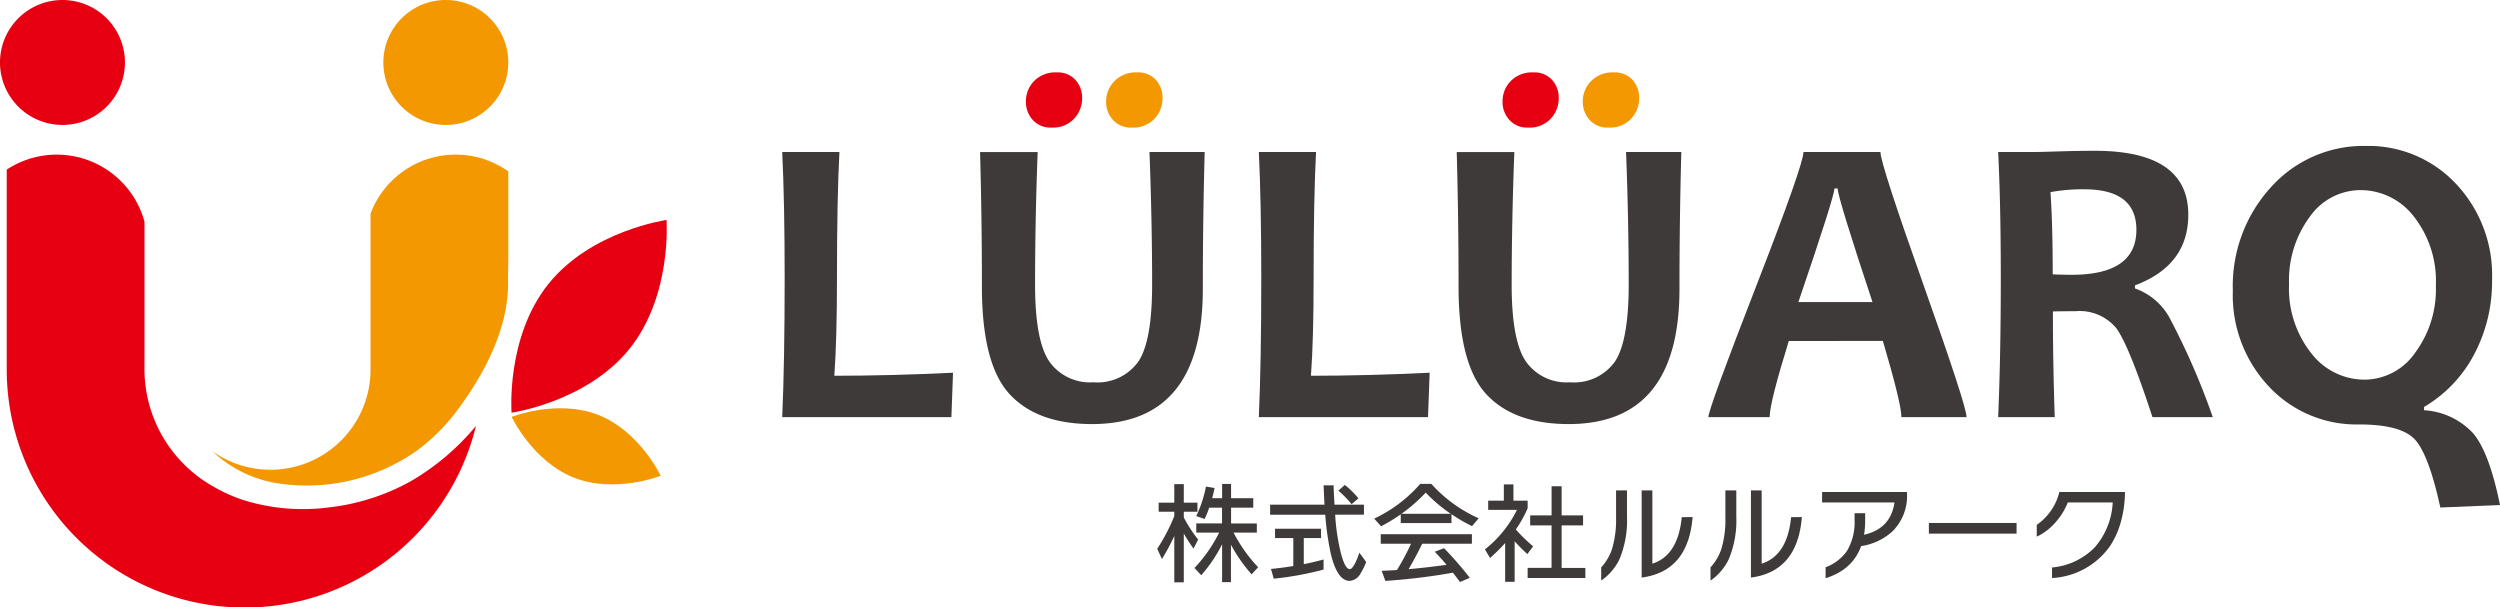 <svg id="レイヤー_1" data-name="レイヤー 1" xmlns="http://www.w3.org/2000/svg" viewBox="0 0 271.72 66.027"><defs><style>.cls-1{fill:#f39800;}.cls-2{fill:#e60012;}.cls-3{fill:#3e3a39;}</style></defs><path class="cls-1" d="M29.809,52.469a20.754,20.754,0,0,0,15.485-3.481,21.021,21.021,0,0,0,4.231-4.158q.611-.787,1.161-1.627c.382-.551.742-1.111,1.082-1.674,2.061-3.4,3.613-7.33,3.443-11.357.034-1.121.034-2.205.034-2.205V18.629a9.878,9.878,0,0,0-14.973,4.6V40.162a10.881,10.881,0,0,1-17.2,8.873A13.371,13.371,0,0,0,29.809,52.469Z"/><path class="cls-2" d="M44.627,52.315A23.829,23.829,0,0,1,35.7,55.154a21.678,21.678,0,0,1-9.17-.781,16.213,16.213,0,0,1-2.149-.855c-.347-.168-.686-.348-1.02-.54A14.664,14.664,0,0,1,15.7,40.166s.006-.711.006-1.842V24.1A9.886,9.886,0,0,0,.732,18.434V40.162a25.868,25.868,0,0,0,51,6.131A26.463,26.463,0,0,1,44.627,52.315Z"/><path class="cls-2" d="M13.58,6.791A6.79,6.79,0,1,1,6.791,0,6.79,6.79,0,0,1,13.58,6.791Z"/><path class="cls-1" d="M55.245,6.791A6.79,6.79,0,1,1,48.455,0,6.79,6.79,0,0,1,55.245,6.791Z"/><path class="cls-2" d="M68.415,37.916C63.764,43.7,55.6,44.855,55.6,44.855s-.629-8.226,4.021-14.011,12.822-6.938,12.822-6.938S73.065,32.129,68.415,37.916Z"/><path class="cls-1" d="M62.367,51.91c-4.472-1.767-6.755-6.6-6.755-6.6s4.972-1.971,9.444-.2,6.755,6.6,6.755,6.6S66.84,53.678,62.367,51.91Z"/><path class="cls-3" d="M103.583,40.51l-.178,4.824H85.017q.266-5.994.266-15.07,0-8.32-.266-13.743h6.218q-.267,5.022-.266,13.743,0,6.662-.287,10.576Q96.793,40.84,103.583,40.51Z"/><path class="cls-3" d="M130.934,16.521q-.2,7.436-.2,14.87,0,14.7-12.041,14.7-5.951,0-8.961-3.252t-3.01-11.686q0-7.436-.2-14.627h6.261Q112.5,24,112.5,30.949q0,6.089,1.552,8.344a5.4,5.4,0,0,0,4.78,2.256,5.452,5.452,0,0,0,4.89-2.246q1.506-2.247,1.5-8.4,0-6.75-.287-14.385Z"/><path class="cls-2" d="M117.613,10.656a3.24,3.24,0,0,1-.874,2.248,3.138,3.138,0,0,1-2.445.963,2.6,2.6,0,0,1-2.048-.832,2.9,2.9,0,0,1-.739-2,3.124,3.124,0,0,1,.884-2.222,3.207,3.207,0,0,1,2.456-.942,2.573,2.573,0,0,1,2.046.821A2.872,2.872,0,0,1,117.613,10.656Z"/><path class="cls-1" d="M126.353,10.656a3.24,3.24,0,0,1-.874,2.248,3.137,3.137,0,0,1-2.445.963,2.63,2.63,0,0,1-2.07-.832,2.9,2.9,0,0,1-.741-2,3.118,3.118,0,0,1,.9-2.213,3.233,3.233,0,0,1,2.467-.951,2.578,2.578,0,0,1,2.047.821A2.875,2.875,0,0,1,126.353,10.656Z"/><path class="cls-3" d="M155.386,40.51l-.177,4.824H136.82q.267-5.994.265-15.07,0-8.32-.265-13.743h6.218q-.264,5.022-.264,13.743,0,6.662-.289,10.576Q148.593,40.84,155.386,40.51Z"/><path class="cls-3" d="M182.739,16.521q-.2,7.436-.2,14.87,0,14.7-12.04,14.7-5.955,0-8.961-3.252t-3.01-11.686q0-7.436-.2-14.627h6.263Q164.306,24,164.3,30.949q0,6.089,1.551,8.344a5.39,5.39,0,0,0,4.778,2.256,5.454,5.454,0,0,0,4.892-2.246q1.5-2.247,1.5-8.4,0-6.75-.288-14.385Z"/><path class="cls-2" d="M169.416,10.656a3.24,3.24,0,0,1-.874,2.248,3.138,3.138,0,0,1-2.446.963,2.6,2.6,0,0,1-2.046-.832,2.888,2.888,0,0,1-.74-2,3.129,3.129,0,0,1,.885-2.222,3.206,3.206,0,0,1,2.455-.942,2.573,2.573,0,0,1,2.046.821A2.863,2.863,0,0,1,169.416,10.656Z"/><path class="cls-1" d="M178.158,10.656a3.241,3.241,0,0,1-.875,2.248,3.139,3.139,0,0,1-2.446.963,2.626,2.626,0,0,1-2.067-.832,2.894,2.894,0,0,1-.742-2,3.125,3.125,0,0,1,.9-2.213,3.232,3.232,0,0,1,2.468-.951,2.58,2.58,0,0,1,2.046.821A2.872,2.872,0,0,1,178.158,10.656Z"/><path class="cls-3" d="M213.742,45.334H206.66q0-1.46-2.014-8.275H194.421q-2.077,6.7-2.08,8.275H185.68q0-.864,5.17-14.164t5.164-14.649h8.367q0,1.26,4.679,14.44T213.742,45.334Zm-10.225-12.5q-3.786-11.416-3.785-12.347h-.353q0,.861-3.917,12.347Z"/><path class="cls-3" d="M240.5,45.334h-6.553q-2.566-7.835-3.938-9.67a5.166,5.166,0,0,0-4.426-1.84q-1.284,0-2.456.026,0,5.686.2,11.484h-6.151q.285-6.683.287-15.07,0-8.053-.287-13.743H221q.666,0,2.779-.066t3.906-.066q10.157,0,10.156,6.949,0,5.508-5.8,7.678v.332a6.906,6.906,0,0,1,3.916,3.484A77,77,0,0,1,240.5,45.334Zm-8.3-20.359q0-4.4-5.665-4.4a19.389,19.389,0,0,0-3.673.307q.243,3.428.245,8.939c.809.03,1.5.045,2.057.045Q232.2,29.865,232.2,24.975Z"/><path class="cls-3" d="M271.72,54.893l-6.485.267q-1.24-5.689-2.733-7.357t-6.1-1.672a13.01,13.01,0,0,1-9.781-4.1,14.458,14.458,0,0,1-3.938-10.435,15.9,15.9,0,0,1,4.158-11.266,13.5,13.5,0,0,1,10.292-4.468,13.032,13.032,0,0,1,9.781,4.093A14.451,14.451,0,0,1,270.856,30.4a16.827,16.827,0,0,1-1.99,8.2,14.363,14.363,0,0,1-5.4,5.631v.355a7.915,7.915,0,0,1,5.357,2.533Q270.569,49.207,271.72,54.893Zm-6.971-23.856a11.363,11.363,0,0,0-2.39-7.5,7.309,7.309,0,0,0-5.82-2.875,6.758,6.758,0,0,0-5.49,2.895,11.589,11.589,0,0,0-2.256,7.328,11.325,11.325,0,0,0,2.4,7.49A7.313,7.313,0,0,0,257,41.264a6.743,6.743,0,0,0,5.487-2.911A11.582,11.582,0,0,0,264.749,31.037Z"/><path class="cls-3" d="M127.631,58.252a21.979,21.979,0,0,1-1.342,2.508l-.513-1.108a20.414,20.414,0,0,0,1.855-3.56v-.469h-1.7v-.988h1.7V52.619h1.034v2.016h1.484v.988h-1.484v.627a16.5,16.5,0,0,0,1.557,2.4l-.5.979a17.651,17.651,0,0,1-1.057-1.641v5.305h-1.034Zm5.2.9a15.654,15.654,0,0,1-2.27,3.367l-.734-.787a16.006,16.006,0,0,0,2.682-3.843H130.02v-1h2.8V55.176h-1.391a10.785,10.785,0,0,1-.5,1.23l-.913-.314a13.039,13.039,0,0,0,1.056-3.207l.94.156c-.09.42-.176.787-.264,1.109h1.082V52.6h.973V54.15h2.412v1.026h-2.412v1.715h2.8v1h-2.528a16.311,16.311,0,0,0,2.671,3.761l-.709.772a16.813,16.813,0,0,1-2.248-3.221V63.27h-.962Z"/><path class="cls-3" d="M148.242,55.936h-3.124a22.371,22.371,0,0,0,.625,4.2c.3,1.148.627,1.724.967,1.724.166,0,.364-.228.593-.689a6.853,6.853,0,0,0,.438-1.108l.751,1.024a7.993,7.993,0,0,1-.618,1.246,1.477,1.477,0,0,1-1.177.8q-1.344,0-2.054-2.934a31.5,31.5,0,0,1-.606-4.257h-5.99V54.85h5.905c-.008-.176-.037-.877-.093-2.1h1.092c0,.42.032,1.117.095,2.1h3.2Zm-4.383,5.97a34.166,34.166,0,0,1-5.418.989l-.3-1.059c.858-.082,1.665-.188,2.426-.315V58.483h-1.985V57.469h5v1.014h-1.876v2.833q1.032-.2,2.15-.507Zm3.789-7.742-.748.639a10.261,10.261,0,0,0-1.436-1.473l.7-.625A9.664,9.664,0,0,1,147.648,54.164Z"/><path class="cls-3" d="M157.759,56.853h-5.514V55.9a18.4,18.4,0,0,1-2.138,1.3l-.748-.832a15.219,15.219,0,0,0,5-3.775h1.212a15.254,15.254,0,0,0,5.143,3.738l-.724.856a18.618,18.618,0,0,1-2.232-1.3Zm.151,5.391a66.618,66.618,0,0,1-7.339.893l-.4-1.1c.665-.023,1.218-.051,1.664-.084a27.468,27.468,0,0,0,1.53-2.857H150.07V58.059h9.908V59.1h-5.405q-.617,1.288-1.472,2.761,1.817-.158,4.121-.47c-.4-.481-.829-.957-1.282-1.424l1.01-.387a38.694,38.694,0,0,1,2.8,3.221l-1.068.457C158.478,62.978,158.221,62.641,157.91,62.244Zm-5.582-6.4h5.357a16.538,16.538,0,0,1-2.729-2.3A17.42,17.42,0,0,1,152.328,55.84Z"/><path class="cls-3" d="M164.624,63.234h-1.033V59.023a17.791,17.791,0,0,1-1.642,1.62l-.555-.932a12.466,12.466,0,0,0,3.478-4.293h-3.123v-1h1.7V52.645h1.044v1.771h1.544v.832a13.482,13.482,0,0,1-1.284,2.3,17.647,17.647,0,0,0,1.879,1.832l-.628.844q-.679-.618-1.379-1.387Zm7.686-.41h-6.274v-1.1h2.6V57.108H166.31V56.021h2.329V52.848h1.093v3.173h2.328v1.087h-2.328v4.619h2.578Z"/><path class="cls-3" d="M176.835,56.178a10.863,10.863,0,0,1-.842,4.656,5.979,5.979,0,0,1-1.961,2.269V61.666a5.593,5.593,0,0,0,1.164-1.955,11.045,11.045,0,0,0,.451-3.461V53.3h1.188Zm7.129.023q-.476,5.913-5.536,6.574V53.3h1.165v7.963q2.787-.885,3.194-5.057Z"/><path class="cls-3" d="M188.716,56.178a10.831,10.831,0,0,1-.844,4.656,5.976,5.976,0,0,1-1.96,2.269V61.666a5.563,5.563,0,0,0,1.164-1.955,11.013,11.013,0,0,0,.452-3.461V53.3h1.188Zm7.126.023q-.474,5.913-5.535,6.574V53.3h1.164v7.963q2.794-.885,3.2-5.057Z"/><path class="cls-3" d="M207.271,53.67a5.415,5.415,0,0,1-1.6,4.1,6.5,6.5,0,0,1-3.637,1.617l.048-1.17q3.385-.507,3.827-3.608H198.04V53.475h9.231Zm-4.55,2.9q0,4.937-4.3,6.274V61.654a4.886,4.886,0,0,0,2.339-1.8,6.121,6.121,0,0,0,.809-3.353v-.723h1.151Z"/><path class="cls-3" d="M219.176,58h-9.53V56.84h9.53Z"/><path class="cls-3" d="M229.4,59.254a8.217,8.217,0,0,1-6.369,3.57V61.678a7.4,7.4,0,0,0,4.634-2.178,8,8,0,0,0,1.961-4.891h-4.881a7.15,7.15,0,0,1-1.369,2.2,6.071,6.071,0,0,1-2.006,1.519V57.047a6.109,6.109,0,0,0,2.458-3.572h7.129a12.02,12.02,0,0,1-.381,3A9.32,9.32,0,0,1,229.4,59.254Z"/></svg>